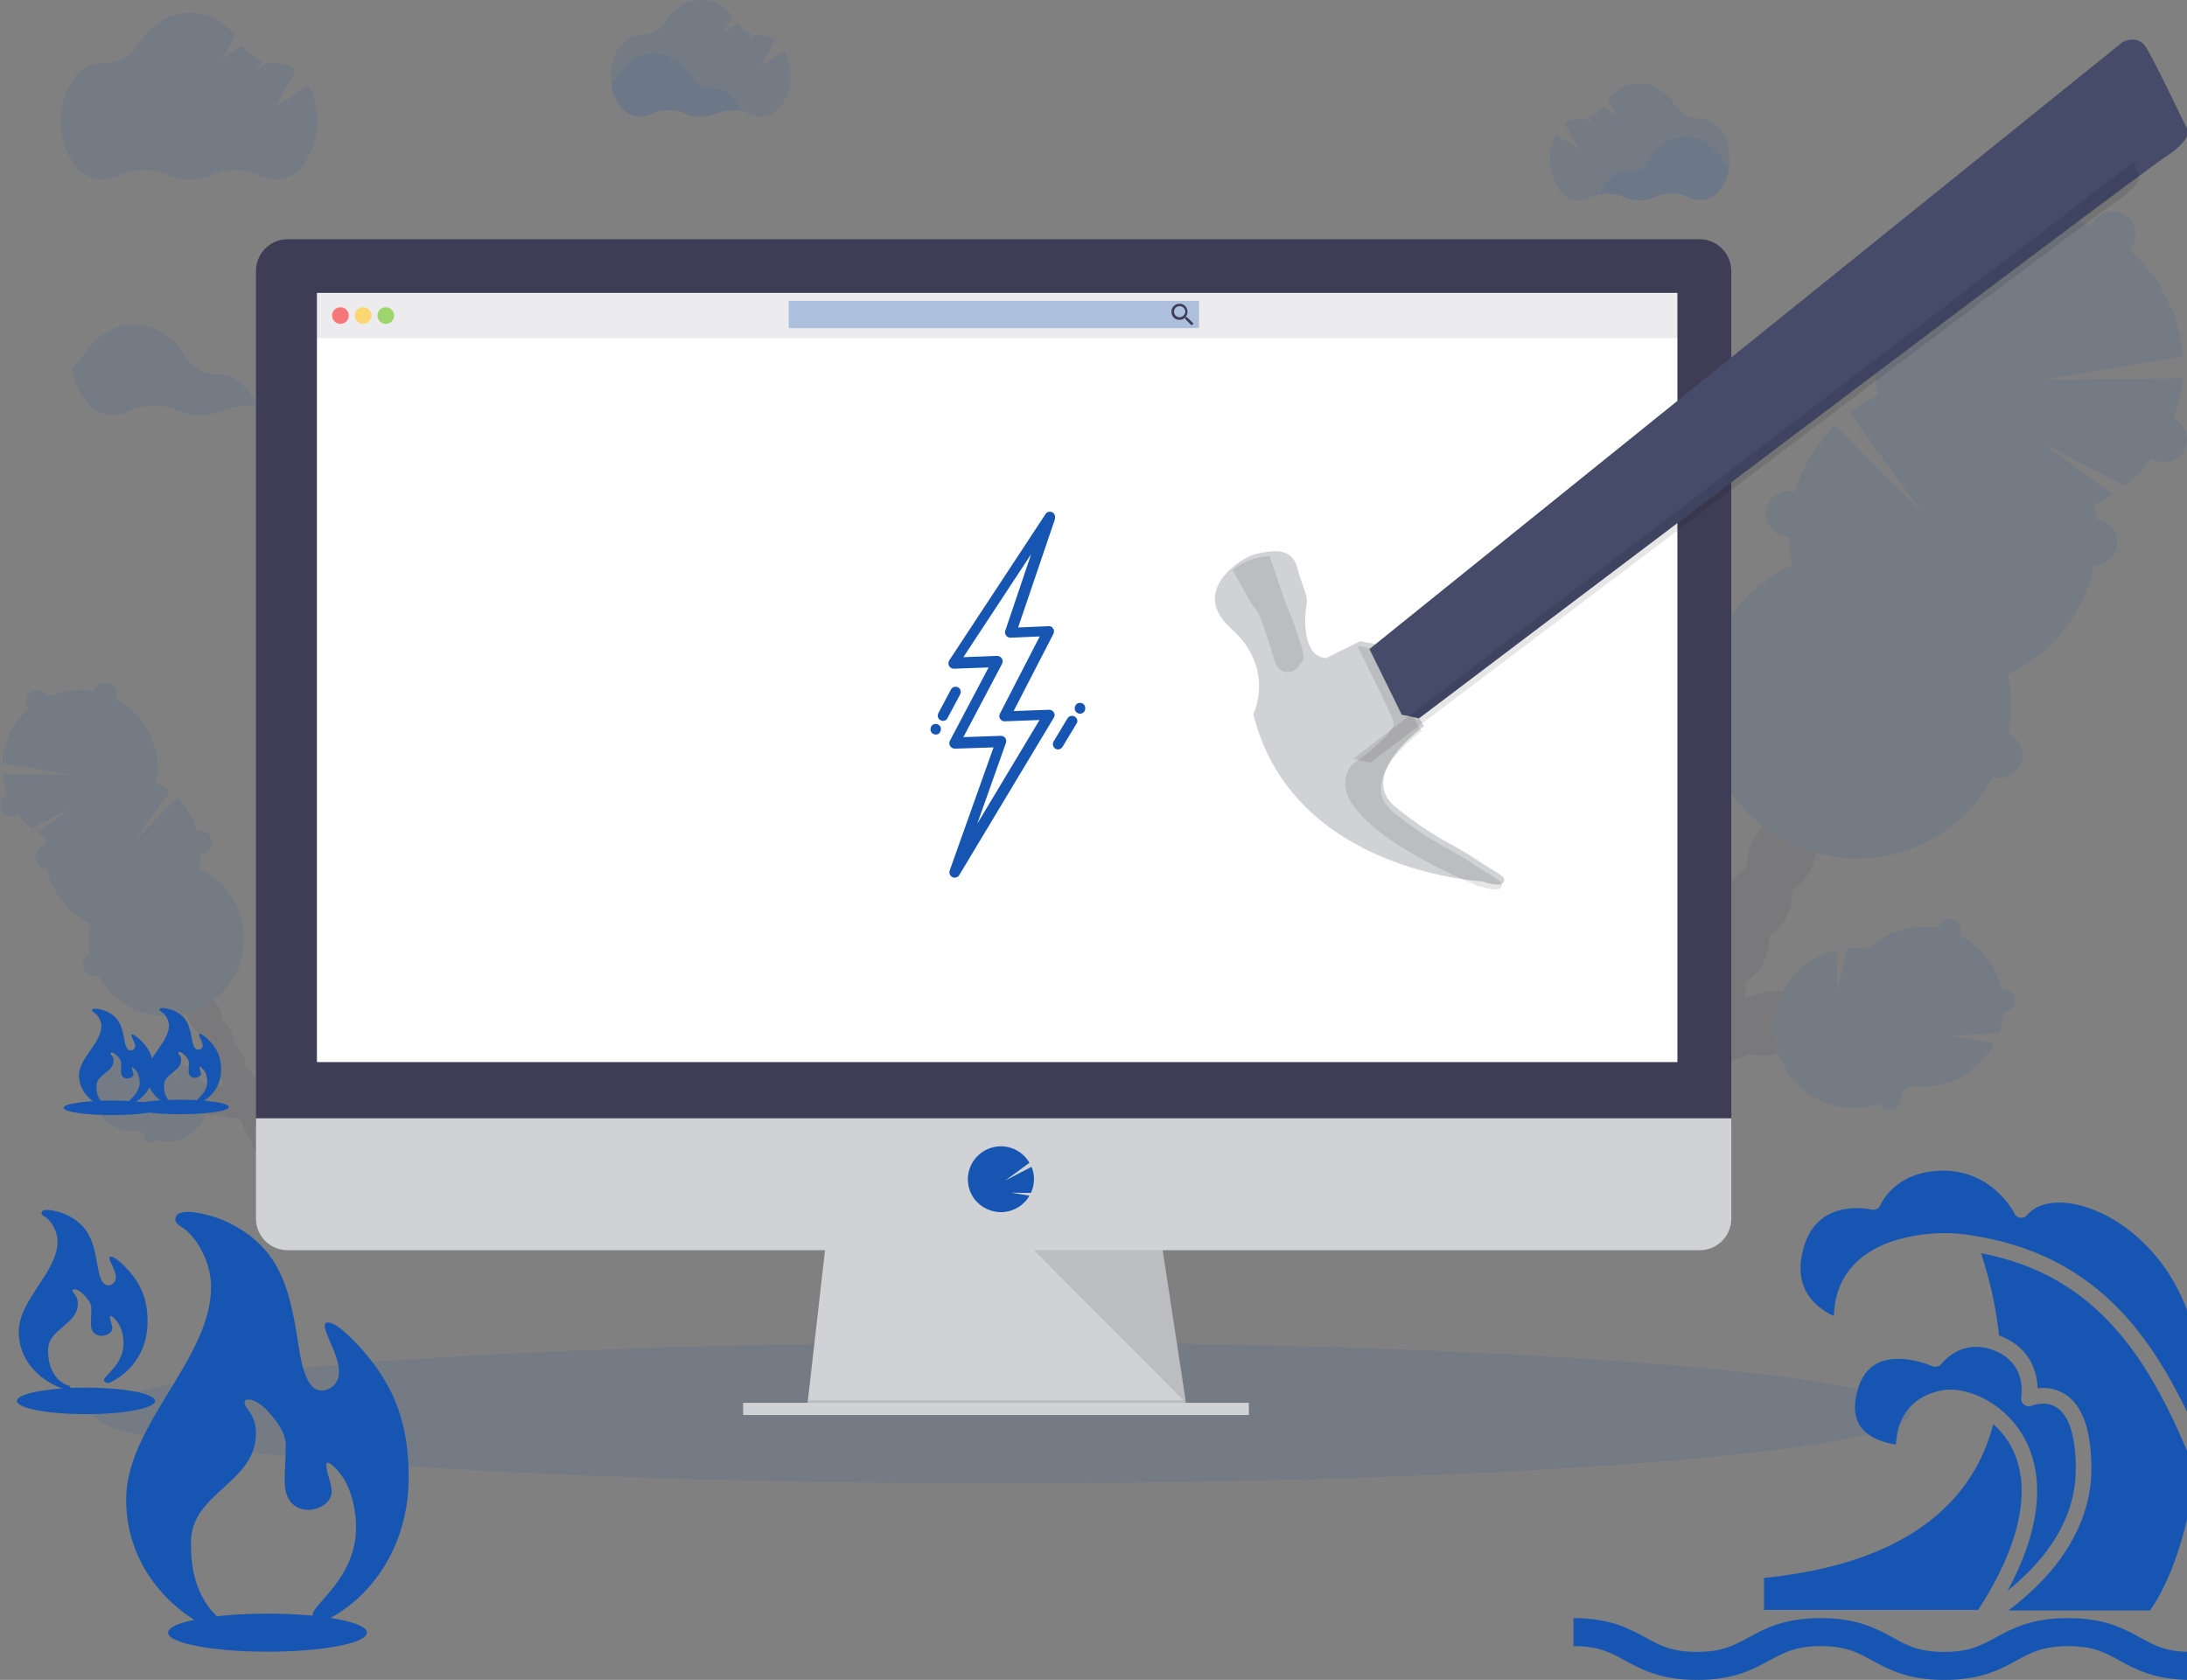 <?xml version="1.0" encoding="utf-8"?>
<!-- Generator: Adobe Illustrator 25.0.1, SVG Export Plug-In . SVG Version: 6.00 Build 0)  -->
<svg version="1.1" id="e7dedc5b-fca6-4313-b5a0-e6297481e8ae"
	 xmlns="http://www.w3.org/2000/svg" xmlns:xlink="http://www.w3.org/1999/xlink" x="0px" y="0px" viewBox="0 0 1022.7 785.8"
	 style="enable-background:new 0 0 1022.7 785.8;" xml:space="preserve">
<rect x="0" y="0" width="1022.7" height="785.8" fill="#808080" stroke="none"/>
<style type="text/css">
	.st0{opacity:0.1;fill:#1656B2;enable-background:new    ;}
	.st1{opacity:0.1;}
	.st2{fill:#3F3D56;}
	.st3{fill:#1656B2;}
	.st4{opacity:0.1;enable-background:new    ;}
	.st5{fill:#D0D2D5;}
	.st6{fill:#FFFFFF;}
	.st7{opacity:0.1;fill:#444053;enable-background:new    ;}
	.st8{opacity:0.3;fill:#1656B2;enable-background:new    ;}
	.st9{opacity:0.8;fill:#FA5959;enable-background:new    ;}
	.st10{opacity:0.8;fill:#FED253;enable-background:new    ;}
	.st11{opacity:0.8;fill:#8CCF4D;enable-background:new    ;}
	.st12{fill:#454B69;}
</style>
<ellipse class="st0" cx="468.6" cy="660.9" rx="425" ry="33"/>
<g class="st1">
	<path class="st2" d="M845,472.8c-2.5-7.7-12.8-11.3-23-7.9c-1.5,0.5-2.9,1.1-4.2,1.8c-0.7-0.2-1.3-0.3-2-0.5
		c0.6-2.2,0.8-4.5,0.6-6.8c7.1-4.8,11.3-12.9,10.9-21.5c7.1-4.8,11.2-12.9,10.9-21.5c3.5-2.3,6.4-5.5,8.2-9.3
		c4.9-9.7,2.9-20.6-4.5-24.4s-17.4,1.1-22.3,10.8c-1.9,3.7-2.9,7.9-2.6,12.1c-7.1,4.8-11.2,12.9-10.9,21.5
		c-7.1,4.8-11.2,12.9-10.9,21.5c-7.1,4.8-11.3,12.9-10.9,21.5c-3.5,2.3-6.4,5.5-8.2,9.3c-0.9,1.8-1.6,3.8-2.1,5.7
		c-1.2-1.8-2.7-3.4-4.4-4.7c-0.2-1.5-0.5-3-1-4.5c-3.3-10.2-12.3-16.4-20-13.8s-11.3,12.8-7.9,23c1.4,4.4,4,8.2,7.6,11.1
		c0.2,1.5,0.5,3,1,4.5c1.9,5.9,5.8,10.5,10.2,12.7c-0.4,1.3-0.7,2.6-0.8,3.9c-4.1,4-6.8,9.2-7.5,14.9c-4.1,4-6.8,9.2-7.5,14.9
		c-2,2-3.7,4.3-5,6.8c-4.9,9.7-2.9,20.6,4.5,24.3s17.4-1.1,22.3-10.8c1.3-2.5,2.1-5.3,2.5-8.1c4.1-4,6.8-9.2,7.5-14.9
		c4.1-4,6.8-9.2,7.5-14.9c4.1-4,6.7-9.2,7.4-14.9c4.1-4,6.8-9.2,7.6-14.9c1.3-1.2,2.4-2.5,3.4-4c4.1,0.8,8.3,0.6,12.3-0.8
		c1.5-0.5,2.9-1.1,4.2-1.8c4.4,1.2,9.1,1,13.4-0.5C841.3,489.5,847.6,480.6,845,472.8z"/>
	<g class="st1">
		<path d="M827.1,442.4c-1,1-2.2,2-3.4,2.8c0.2,2.9-0.2,5.7-1.1,8.4c0.8-1.1,1.5-2.2,2.1-3.4C825.9,447.8,826.7,445.1,827.1,442.4z"
			/>
		<path d="M838,421c-1,1-2.2,2-3.4,2.8c0.2,2.9-0.2,5.7-1.1,8.4c0.8-1.1,1.5-2.2,2.1-3.4C836.8,426.3,837.6,423.7,838,421z"/>
		<path d="M813.3,413c-0.1-1.5,0-2.9,0.2-4.4c-1.9,1.9-3.6,4.1-4.8,6.6c-0.6,1.2-1.1,2.4-1.5,3.7C808.9,416.5,811,414.5,813.3,413z"
			/>
		<path d="M744.4,542.9c0.9-1.2,1.9-2.3,3-3.4c0.2-1.4,0.5-2.7,0.9-4c-0.9,1.2-1.6,2.4-2.3,3.7C745.3,540.4,744.8,541.6,744.4,542.9
			z"/>
		<path d="M752,528c0.9-1.2,1.9-2.3,3-3.4c0.2-1.3,0.4-2.6,0.8-3.9l0,0c-0.8,1.1-1.6,2.3-2.2,3.6C752.9,525.5,752.4,526.7,752,528z"
			/>
		<path d="M816.2,463.9c-1,1-2.2,2-3.4,2.7c0.1,2.3-0.1,4.6-0.6,6.8c0.7,0.1,1.3,0.3,2,0.5c1.4-0.7,2.8-1.4,4.2-1.8
			c10.2-3.3,20.5,0.2,23,7.9c0.6,1.9,0.7,4,0.3,6c3.3-3.9,4.7-8.7,3.3-13.1c-2.5-7.7-12.8-11.3-23-7.9c-1.5,0.5-2.9,1.1-4.2,1.8
			c-0.7-0.2-1.3-0.3-2-0.5C816,465.5,816.1,464.7,816.2,463.9z"/>
		<path d="M740.7,550.4c-0.9,1.2-1.6,2.4-2.3,3.7c-0.6,1.2-1.1,2.5-1.5,3.7c0.9-1.2,1.9-2.4,3-3.4
			C740,553.1,740.3,551.7,740.7,550.4z"/>
		<path d="M802.4,434.5c-0.1-1.5,0-2.9,0.2-4.4c-1.9,1.9-3.6,4.1-4.8,6.6c-0.6,1.2-1.1,2.4-1.5,3.7C798,438,800,436,802.4,434.5z"/>
		<path d="M786.8,522c-0.2,1.5-0.5,3-1,4.4c0.8-1.1,1.5-2.2,2.1-3.4c0.7-1.3,1.2-2.6,1.6-4C788.7,520,787.7,521.1,786.8,522z"/>
		<path d="M771.7,551.8c-0.2,1.5-0.5,3-1,4.4c0.8-1.1,1.5-2.2,2.1-3.4c0.7-1.3,1.2-2.6,1.6-4C773.6,549.9,772.7,550.9,771.7,551.8z"
			/>
		<path d="M779.2,536.9c-0.2,1.5-0.5,3-1,4.4c0.8-1.1,1.5-2.2,2.1-3.4c0.7-1.3,1.2-2.6,1.6-4C781.1,535,780.2,536,779.2,536.9z"/>
		<path d="M794.3,507.1c-0.2,1.5-0.5,2.9-1,4.4c0.8-1.1,1.5-2.2,2.1-3.4c0.7-1.3,1.2-2.7,1.6-4.1
			C796.2,505.1,795.3,506.1,794.3,507.1z"/>
		<path d="M744.9,469.4c7.7-2.5,16.7,3.7,20,13.8c0.5,1.5,0.8,3,1,4.5c1.7,1.3,3.2,2.9,4.4,4.7c0.5-2,1.2-3.9,2.1-5.8
			c0.3-0.7,0.7-1.3,1.1-2c-1.1-1.6-2.5-3-4-4.2c-0.2-1.5-0.5-3-1-4.5c-3.3-10.2-12.3-16.4-20-13.8c-4.4,1.4-7.4,5.4-8.6,10.4
			C741.3,471.1,743,470,744.9,469.4z"/>
		<path d="M780.7,477.4c-0.1-1.5,0-2.9,0.2-4.4c-1.9,1.9-3.6,4.1-4.8,6.6c-0.6,1.2-1.1,2.4-1.5,3.7C776.2,481,778.3,479,780.7,477.4
			z"/>
		<path d="M791.6,455.9c-0.1-1.5,0-2.9,0.2-4.4c-2,1.9-3.6,4.1-4.8,6.6c-0.6,1.2-1.1,2.4-1.5,3.7
			C787.1,459.5,789.2,457.5,791.6,455.9z"/>
		<path d="M764.1,566.7c-0.2,1.5-0.5,3-1,4.4c1.6-2.3,2.9-4.8,3.7-7.5C766,564.8,765.1,565.8,764.1,566.7z"/>
	</g>
	<path class="st2" d="M859.9,373.6c3.5-2.3,6.4-5.5,8.2-9.3c4.9-9.7,2.9-20.6-4.5-24.4s-17.4,1.1-22.3,10.8c-1.9,3.8-2.8,8-2.6,12.2
		c-7.1,4.8-11.2,12.9-10.9,21.5c-3.5,2.3-6.4,5.5-8.2,9.3c-0.6,1.2-1.1,2.4-1.5,3.7c2.6-3.8,6.4-6.6,10.8-8c2.1,6.4,9,10,15.4,7.9
		c0,0,0.1,0,0.1,0c1.5,4.3,1.5,9.1,0,13.4c0.8-1.1,1.5-2.2,2.1-3.4c1.9-3.7,2.8-7.9,2.6-12.1C856.2,390.3,860.3,382.2,859.9,373.6
		L859.9,373.6z"/>
	<path class="st3" d="M979.2,236c3-1.4,5.9-3,8.7-4.8l-32.3-23.6l38,19.6c15.5-12.3,25.3-30.5,27-50.3l-64.6,0.7l64.7-10.8
		C1018,127,983.7,97,944,99.7c-39.7,2.7-69.6,37.1-66.9,76.7c0.2,2.8,0.6,5.7,1.1,8.5c-4.7,2.2-9.1,4.9-13.3,8l33.8,46.9l-40.5-41.1
		c-17.4,17.1-25,41.7-20.2,65.6c-36,16.8-51.6,59.7-34.8,95.7c16.8,36,59.7,51.6,95.7,34.8c30.1-14,46.7-46.8,40.1-79.4
		C969.2,301.4,985.8,268.6,979.2,236L979.2,236z"/>
	<path class="st4" d="M844.3,217.7c-7.3,14.4-9.6,30.9-6.3,46.7c-36,16.8-51.6,59.7-34.8,95.7c16.8,36,59.7,51.6,95.7,34.8
		c30.1-14,46.7-46.8,40.1-79.4C953.2,308.9,848,210.5,844.3,217.7z"/>
	<circle class="st3" cx="925.5" cy="102.7" r="10.7"/>
	<circle class="st3" cx="987.9" cy="109.6" r="10.7"/>
	<circle class="st3" cx="1012" cy="205.6" r="10.7"/>
	<circle class="st3" cx="979.5" cy="253.6" r="10.7"/>
	<circle class="st3" cx="935.1" cy="353.2" r="10.7"/>
	<circle class="st4" cx="935.1" cy="353.2" r="10.7"/>
	<circle class="st3" cx="836.4" cy="240.4" r="10.7"/>
	<circle class="st4" cx="836.4" cy="240.4" r="10.7"/>
	<path class="st4" d="M825,416.2c-7.1-3.6-9.3-13.8-5.1-23.1c-0.2,0.4-0.4,0.8-0.6,1.2c-4.9,9.7-2.9,20.6,4.5,24.4
		s17.4-1.1,22.3-10.8c0.2-0.4,0.4-0.8,0.6-1.2C841.6,415.5,832.1,419.8,825,416.2z"/>
	<path class="st4" d="M814.4,437.1c-7.1-3.6-9.3-13.8-5.1-23.1c-0.2,0.4-0.4,0.8-0.6,1.2c-4.9,9.7-2.9,20.6,4.5,24.4
		s17.4-1.1,22.3-10.8c0.2-0.4,0.4-0.8,0.6-1.2C831,436.4,821.5,440.7,814.4,437.1z"/>
	<path class="st4" d="M803.9,458c-7.1-3.6-9.3-13.8-5.1-23.1c-0.2,0.4-0.4,0.8-0.6,1.2c-4.9,9.7-2.9,20.6,4.5,24.3
		s17.4-1.1,22.3-10.8c0.2-0.4,0.4-0.8,0.6-1.2C820.4,457.3,811,461.6,803.9,458z"/>
	<path class="st4" d="M793.3,478.9c-7.1-3.6-9.3-13.8-5.1-23.1c-0.2,0.4-0.4,0.8-0.6,1.2c-4.9,9.7-2.9,20.6,4.5,24.4
		s17.4-1.1,22.3-10.8c0.2-0.4,0.4-0.8,0.6-1.2C809.9,478.2,800.4,482.4,793.3,478.9z"/>
	<path class="st4" d="M782.8,499.7c-7.1-3.6-9.3-13.8-5.1-23.1c-0.2,0.4-0.4,0.8-0.6,1.2c-4.9,9.7-2.9,20.6,4.5,24.3
		s17.4-1.1,22.3-10.8c0.2-0.4,0.4-0.8,0.6-1.2C799.3,499,789.9,503.3,782.8,499.7z"/>
	<path class="st4" d="M772.2,520.6c-7.1-3.6-9.3-13.8-5.1-23.1c-0.2,0.4-0.4,0.8-0.6,1.2c-4.9,9.7-2.9,20.6,4.5,24.4
		s17.4-1.1,22.4-10.8c0.2-0.4,0.4-0.8,0.6-1.2C788.8,519.9,779.3,524.2,772.2,520.6z"/>
	<path class="st4" d="M761.6,541.5c-7.1-3.6-9.3-13.8-5.1-23.1c-0.2,0.4-0.4,0.8-0.6,1.2c-4.9,9.7-2.9,20.6,4.5,24.3
		s17.4-1.1,22.3-10.8c0.2-0.4,0.4-0.8,0.6-1.2C778.2,540.8,768.8,545.1,761.6,541.5z"/>
	<path class="st4" d="M751.1,562.4c-7.1-3.6-9.3-13.8-5.1-23.1c-0.2,0.4-0.4,0.8-0.6,1.2c-4.9,9.7-2.9,20.6,4.5,24.4
		s17.4-1.1,22.3-10.8c0.2-0.4,0.4-0.8,0.6-1.2C767.7,561.7,758.2,565.9,751.1,562.4z"/>
	<path class="st4" d="M744.1,576.1c-7.1-3.6-9.3-13.8-5.1-23.2c-0.2,0.4-0.4,0.8-0.6,1.2c-4.9,9.7-2.9,20.6,4.5,24.3
		s17.4-1.1,22.3-10.8c0.2-0.4,0.4-0.8,0.6-1.2C760.7,575.4,751.2,579.7,744.1,576.1z"/>
	<path class="st3" d="M934.9,483.2c1.1-3.2,1.8-6.5,2-9.8c2.9,0,5.3-2.4,5.3-5.4c0-2.9-2.4-5.3-5.4-5.3c-0.3,0-0.5,0-0.8,0.1
		c-2.4-11-9.6-20.3-19.6-25.3c1.3-2.6,0.3-5.8-2.4-7.2s-5.8-0.3-7.2,2.4c-0.2,0.4-0.4,0.9-0.5,1.4c-11.9-2.2-24.1,1.5-32.9,9.8
		c-3.2-0.5-6.5-0.6-9.8-0.3l-4.3,19.7l-0.3-19c-20.2,4.4-33,24.4-28.5,44.6c4.4,20.2,24.4,33,44.6,28.5c1.3-0.3,2.7-0.7,4-1.1
		c0.5,0.9,1.3,1.7,2.2,2.2c2.6,1.3,5.8,0.3,7.2-2.3c0.7-1.4,0.8-3.1,0.1-4.5c1.7-1.2,3.3-2.5,4.8-3.9c16,2.6,31.9-5.4,39.3-19.8
		l-20.2-3.4L934.9,483.2z"/>
	<g class="st1">
		<path d="M903.8,492.7c-7.4-9.8-12-21.5-17.2-32.6c-2.1-4.6-4.5-9-7.1-13.4l-3.9-4.6c-0.7,0.6-1.3,1.1-2,1.8
			c-3.2-0.5-6.5-0.6-9.8-0.3l-4.3,19.7l-0.3-19c-20.2,4.4-33,24.4-28.5,44.6c4.4,20.2,24.4,33,44.6,28.5c1.3-0.3,2.7-0.7,4-1.1
			c0.5,0.9,1.3,1.7,2.2,2.2c2.6,1.3,5.8,0.3,7.2-2.3c0.7-1.4,0.8-3.1,0.1-4.5c1.7-1.2,3.3-2.5,4.8-3.9c7.6,1.2,15.5,0.1,22.4-3.3
			C911.3,501.2,907.2,497.2,903.8,492.7z"/>
	</g>
	<path class="st3" d="M772.1,450.5c1.3-2.6,0.3-5.8-2.4-7.2c-0.8-0.4-1.6-0.6-2.4-0.6c-1.5-8-5.6-15.4-11.7-20.8
		c1-3.8,1.4-7.8,1.1-11.7l-19.6-3.4l19.1-1.2c-0.3-1.8-0.8-3.6-1.4-5.3c0.7-0.5,1.3-1.2,1.8-2c1.3-2.6,0.3-5.9-2.4-7.2
		c-1.3-0.7-2.8-0.8-4.2-0.3c-11.9-16.9-35.3-20.9-52.2-8.9c-12.7,9-18.5,24.8-14.6,39.8c-1.2,0.5-2.1,1.4-2.7,2.5
		c-1.3,2.6-0.3,5.8,2.4,7.2c1.4,0.7,3,0.8,4.4,0.2c1.9,3.2,4.3,6.1,7.1,8.6c-2,7.9-1.4,16.2,1.7,23.8l26.3-6.8l-23.5,12.4
		c11,17.5,34.1,22.7,51.6,11.7c9.8-6.2,16.2-16.5,17.3-28C769.6,453.3,771.2,452.2,772.1,450.5z"/>
	<path class="st4" d="M772.1,450.5c1.3-2.6,0.3-5.8-2.4-7.2c-0.8-0.4-1.6-0.6-2.4-0.6c-1.5-8-5.6-15.4-11.7-20.8
		c0.2-0.6,0.3-1.2,0.4-1.9c-0.7,0.5-1.3,1.1-1.9,1.7c-3.5,3.9-5.4,9.1-8.9,13c-4.1,4.6-10.3,7.1-16.5,7.7s-12.4-0.3-18.5-1.5
		c-5.1-1-10.2-2.2-15.3-1.7c-0.5,0-1,0.1-1.5,0.2c0.3,0.3,0.6,0.6,0.9,0.9c-2,7.9-1.4,16.2,1.7,23.8l26.4-6.8l-23.5,12.4
		c11,17.5,34.1,22.7,51.6,11.7c9.8-6.2,16.2-16.5,17.3-28C769.6,453.3,771.2,452.2,772.1,450.5z"/>
</g>
<g class="st1">
	<path class="st2" d="M89.5,511.2c1.3-3.9,6.5-5.7,11.6-4c0.7,0.2,1.4,0.5,2.1,0.9c0.3-0.1,0.7-0.2,1-0.2c-0.3-1.1-0.4-2.3-0.3-3.4
		c-3.6-2.4-5.6-6.5-5.5-10.8c-1.8-1.2-3.2-2.8-4.1-4.7c-1-1.9-1.4-4-1.3-6.1c-1.8-1.2-3.2-2.8-4.1-4.7c-2.5-4.9-1.5-10.4,2.3-12.3
		s8.8,0.5,11.2,5.4c1,1.9,1.4,4,1.3,6.1c3.6,2.4,5.7,6.5,5.5,10.8c3.6,2.4,5.7,6.5,5.5,10.8c3.6,2.4,5.7,6.5,5.5,10.8
		c1.8,1.2,3.2,2.8,4.1,4.7c0.4,0.9,0.8,1.9,1,2.9c0.6-0.9,1.4-1.7,2.2-2.4c0.1-0.8,0.3-1.5,0.5-2.3c1.7-5.1,6.2-8.2,10.1-7
		c3.9,1.2,5.7,6.5,4,11.6c-0.7,2.2-2,4.1-3.8,5.6c-0.1,0.8-0.3,1.5-0.5,2.3c-0.8,2.7-2.6,5-5.1,6.4c0.2,0.7,0.3,1.3,0.4,2
		c1,1,1.9,2.2,2.5,3.4c0.7,1.3,1.1,2.7,1.3,4.1c1,1,1.9,2.2,2.5,3.4c0.7,1.3,1.1,2.7,1.3,4.1c1,1,1.9,2.2,2.5,3.4
		c2.5,4.9,1.5,10.4-2.3,12.3c-3.7,1.9-8.8-0.5-11.2-5.4c-0.7-1.3-1.1-2.7-1.3-4.1c-2.1-2-3.4-4.6-3.8-7.5c-2.1-2-3.4-4.6-3.8-7.5
		c-1-1-1.9-2.2-2.5-3.4c-0.6-1.3-1.1-2.7-1.3-4.1c-1-1-1.9-2.2-2.5-3.4c-0.7-1.3-1.1-2.7-1.3-4.1c-0.6-0.6-1.2-1.3-1.7-2
		c-2.1,0.4-4.2,0.3-6.2-0.4c-0.7-0.2-1.5-0.6-2.1-0.9c-2.2,0.6-4.6,0.5-6.8-0.2C91.3,519.6,88.2,515.1,89.5,511.2z"/>
	<g class="st1">
		<path d="M98.5,495.9c0.5,0.5,1.1,1,1.7,1.4c-0.1,1.4,0.1,2.9,0.6,4.2c-0.4-0.5-0.8-1.1-1.1-1.7C99.1,498.6,98.7,497.3,98.5,495.9z
			"/>
		<path d="M93,485.1c0.5,0.5,1.1,1,1.7,1.4c-0.1,1.4,0.1,2.9,0.6,4.2C94.1,489.1,93.3,487.1,93,485.1z"/>
		<path d="M105.5,481.1c0-0.7,0-1.5-0.1-2.2c1,1,1.8,2.1,2.4,3.3c0.3,0.6,0.6,1.2,0.8,1.9C107.7,482.9,106.7,481.9,105.5,481.1z"/>
		<path d="M140.2,546.5c-0.4-0.6-0.9-1.2-1.5-1.7c-0.1-0.7-0.2-1.3-0.4-2c0.4,0.6,0.8,1.2,1.1,1.9
			C139.7,545.3,140,545.9,140.2,546.5z"/>
		<path d="M136.4,539c-0.4-0.6-0.9-1.2-1.5-1.7c-0.1-0.7-0.2-1.3-0.4-2l0,0C135.3,536.4,135.9,537.7,136.4,539L136.4,539z"/>
		<path d="M104,506.8c0.5,0.5,1.1,1,1.7,1.4c-0.1,1.1,0,2.3,0.3,3.4c-0.3,0.1-0.7,0.1-1,0.2c-0.7-0.4-1.4-0.7-2.1-0.9
			c-5.1-1.7-10.3,0.1-11.6,4c-0.3,1-0.4,2-0.2,3c-1.7-1.8-2.3-4.3-1.7-6.6c1.3-3.9,6.5-5.7,11.6-4c0.7,0.2,1.4,0.5,2.1,0.9
			c0.3-0.1,0.7-0.2,1-0.2C104.1,507.5,104.1,507.1,104,506.8z"/>
		<path d="M142.1,550.3c0.4,0.6,0.8,1.2,1.1,1.9c0.3,0.6,0.6,1.2,0.8,1.9c-0.4-0.6-0.9-1.2-1.5-1.7
			C142.4,551.7,142.3,551,142.1,550.3z"/>
		<path d="M111,491.9c0-0.7,0-1.5-0.1-2.2c1,1,1.8,2.1,2.4,3.3c0.3,0.6,0.6,1.2,0.8,1.9C113.2,493.7,112.2,492.7,111,491.9z"/>
		<path d="M118.9,536c0.1,0.7,0.3,1.5,0.5,2.2c-0.8-1.1-1.5-2.4-1.9-3.8C117.9,535,118.4,535.5,118.9,536z"/>
		<path d="M126.5,551c0.1,0.7,0.3,1.5,0.5,2.2c-0.4-0.5-0.8-1.1-1.1-1.7c-0.3-0.6-0.6-1.3-0.8-2C125.5,550,126,550.6,126.5,551z"/>
		<path d="M122.7,543.5c0.1,0.7,0.3,1.5,0.5,2.2c-0.4-0.5-0.8-1.1-1.1-1.7c-0.3-0.6-0.6-1.3-0.8-2
			C121.7,542.5,122.2,543.1,122.7,543.5z"/>
		<path d="M115.1,528.5c0.1,0.8,0.3,1.5,0.5,2.2c-0.4-0.5-0.7-1.1-1-1.7c-0.3-0.6-0.6-1.3-0.8-2C114.1,527.5,114.6,528,115.1,528.5z
			"/>
		<path d="M139.9,509.5c-3.9-1.3-8.4,1.8-10.1,7c-0.2,0.7-0.4,1.5-0.5,2.3c-0.9,0.7-1.6,1.5-2.2,2.4c-0.2-1-0.6-2-1.1-2.9
			c-0.2-0.3-0.4-0.7-0.6-1c0.6-0.8,1.2-1.5,2-2.1c0.1-0.8,0.3-1.5,0.5-2.3c1.7-5.1,6.2-8.2,10.1-7c2.3,0.9,3.9,2.9,4.3,5.3
			C141.8,510.4,140.9,509.8,139.9,509.5z"/>
		<path d="M121.9,513.5c0-0.7,0-1.5-0.1-2.2c1,1,1.8,2.1,2.4,3.3c0.3,0.6,0.6,1.2,0.8,1.9C124.1,515.3,123.1,514.3,121.9,513.5z"/>
		<path d="M116.4,502.7c0-0.7,0-1.5-0.1-2.2c1,1,1.8,2.1,2.4,3.3c0.3,0.6,0.6,1.2,0.8,1.9C118.7,504.5,117.6,503.5,116.4,502.7z"/>
		<path d="M130.2,558.5c0.1,0.8,0.3,1.5,0.5,2.2c-0.4-0.6-0.8-1.1-1.1-1.7c-0.3-0.6-0.6-1.3-0.8-2
			C129.3,557.6,129.8,558.1,130.2,558.5z"/>
	</g>
	<path class="st2" d="M82,461.3c-1.8-1.2-3.2-2.8-4.1-4.7c-2.5-4.9-1.4-10.4,2.3-12.3s8.8,0.5,11.2,5.4c1,1.9,1.4,4,1.3,6.1
		c3.6,2.4,5.7,6.5,5.5,10.8c1.8,1.2,3.2,2.8,4.1,4.7c0.3,0.6,0.6,1.2,0.8,1.9c-1.3-1.9-3.2-3.3-5.4-4c-1,3.2-4.5,5.1-7.7,4
		c0,0-0.1,0-0.1,0c-0.7,2.2-0.7,4.6,0,6.8c-0.4-0.5-0.7-1.1-1-1.7c-1-1.9-1.4-4-1.3-6.1C83.9,469.7,81.9,465.6,82,461.3L82,461.3z"
		/>
	<path class="st3" d="M21.9,391.9c-1.5-0.7-3-1.5-4.4-2.4l16.3-11.9l-19.1,9.9C6.8,381.2,1.9,372,1.1,362.1l32.5,0.3L1,357
		c1.1-20,18.3-35.3,38.3-34.2s35.3,18.3,34.2,38.3c-0.1,1.7-0.3,3.4-0.7,5.1c2.4,1.1,4.6,2.4,6.7,4l-17,23.6l20.4-20.7
		c8.7,8.6,12.6,21,10.2,33c18.2,8.5,26,30.1,17.6,48.2s-30.1,26-48.2,17.6c-15.2-7.1-23.6-23.6-20.3-40.1
		C27,424.9,18.6,408.3,21.9,391.9L21.9,391.9z"/>
	<path class="st4" d="M89.8,382.7c3.7,7.3,4.8,15.6,3.2,23.5c18.2,8.5,26,30.1,17.6,48.2c-8.5,18.2-30.1,26-48.2,17.6
		c-15.2-7.1-23.6-23.6-20.3-40.1C35,428.6,88,379.1,89.8,382.7z"/>
	<circle class="st3" cx="49" cy="324.8" r="5.4"/>
	<circle class="st3" cx="17.5" cy="328.2" r="5.4"/>
	<circle class="st3" cx="5.4" cy="376.6" r="5.4"/>
	<circle class="st3" cx="21.8" cy="400.8" r="5.4"/>
	<circle class="st3" cx="44.1" cy="451" r="5.4"/>
	<circle class="st4" cx="44.1" cy="451" r="5.4"/>
	<circle class="st3" cx="93.8" cy="394.1" r="5.4"/>
	<circle class="st4" cx="93.8" cy="394.1" r="5.4"/>
	<path class="st4" d="M99.6,482.7c3.6-1.8,4.7-6.9,2.6-11.7c0.1,0.2,0.2,0.4,0.3,0.6c2.5,4.9,1.4,10.4-2.3,12.3s-8.8-0.5-11.2-5.4
		c-0.1-0.2-0.2-0.4-0.3-0.6C91.2,482.4,96,484.5,99.6,482.7z"/>
	<path class="st4" d="M104.9,493.2c3.6-1.8,4.7-6.9,2.6-11.7c0.1,0.2,0.2,0.4,0.3,0.6c2.5,4.9,1.4,10.4-2.3,12.3s-8.8-0.5-11.2-5.4
		c-0.1-0.2-0.2-0.4-0.3-0.6C96.6,492.9,101.3,495.1,104.9,493.2z"/>
	<path class="st4" d="M110.2,503.8c3.6-1.8,4.7-6.9,2.6-11.7c0.1,0.2,0.2,0.4,0.3,0.6c2.5,4.9,1.4,10.4-2.3,12.3s-8.8-0.5-11.2-5.4
		c-0.1-0.2-0.2-0.4-0.3-0.6C101.9,503.4,106.7,505.6,110.2,503.8z"/>
	<path class="st4" d="M115.5,514.3c3.6-1.8,4.7-6.9,2.6-11.7c0.1,0.2,0.2,0.4,0.3,0.6c2.5,4.9,1.4,10.4-2.3,12.3s-8.8-0.5-11.2-5.4
		c-0.1-0.2-0.2-0.4-0.3-0.6C107.2,513.9,112,516.1,115.5,514.3z"/>
	<path class="st4" d="M120.9,524.8c3.6-1.8,4.7-6.9,2.6-11.7c0.1,0.2,0.2,0.4,0.3,0.6c2.5,4.9,1.4,10.4-2.3,12.3s-8.8-0.5-11.2-5.4
		c-0.1-0.2-0.2-0.4-0.3-0.6C112.5,524.4,117.3,526.6,120.9,524.8z"/>
	<path class="st4" d="M126.2,535.3c3.6-1.8,4.7-6.9,2.6-11.7c0.1,0.2,0.2,0.4,0.3,0.6c2.5,4.9,1.4,10.4-2.3,12.3
		c-3.7,1.9-8.8-0.5-11.2-5.4c-0.1-0.2-0.2-0.4-0.3-0.6C117.8,534.9,122.6,537.1,126.2,535.3z"/>
	<path class="st4" d="M131.5,545.8c3.6-1.8,4.7-6.9,2.6-11.7c0.1,0.2,0.2,0.4,0.3,0.6c2.5,4.9,1.4,10.4-2.3,12.3s-8.8-0.5-11.2-5.4
		c-0.1-0.2-0.2-0.4-0.3-0.6C123.2,545.5,127.9,547.6,131.5,545.8z"/>
	<path class="st4" d="M136.8,556.3c3.6-1.8,4.7-6.9,2.6-11.7c0.1,0.2,0.2,0.4,0.3,0.6c2.5,4.9,1.4,10.4-2.3,12.3
		c-3.7,1.9-8.8-0.5-11.2-5.4c-0.1-0.2-0.2-0.4-0.3-0.6C128.5,556,133.2,558.1,136.8,556.3z"/>
	<path class="st4" d="M140.4,563.2c3.6-1.8,4.7-6.9,2.6-11.7c0.1,0.2,0.2,0.4,0.3,0.6c2.5,4.9,1.4,10.4-2.3,12.3
		c-3.7,1.9-8.8-0.5-11.2-5.4c-0.1-0.2-0.2-0.4-0.3-0.6C132,562.9,136.7,565,140.4,563.2z"/>
	<path class="st3" d="M44.2,516.4c-0.6-1.6-0.9-3.2-1-4.9c-1.5,0-2.7-1.2-2.7-2.7c0-1.5,1.2-2.7,2.7-2.7c0.1,0,0.3,0,0.4,0
		c1.2-5.5,4.8-10.2,9.9-12.8c-0.7-1.3-0.1-2.9,1.2-3.6s2.9-0.1,3.6,1.2l0,0c0.1,0.2,0.2,0.5,0.2,0.7c6-1.1,12.2,0.8,16.6,5
		c1.7-0.3,3.3-0.3,5-0.1l2.2,9.9l0.1-9.6c10.1,2.3,16.5,12.5,14.1,22.6C94.1,529.7,84,536,73.9,533.6c-0.5-0.1-1.1-0.3-1.6-0.4
		c-0.3,0.5-0.7,0.8-1.1,1.1c-1.3,0.7-3,0.1-3.6-1.2c-0.4-0.7-0.4-1.5-0.1-2.3c-0.9-0.6-1.7-1.3-2.4-2c-8.1,1.3-16.1-2.7-19.8-10
		l10.1-1.7L44.2,516.4z"/>
	<g class="st1">
		<path d="M59.9,521.3c3.8-5,6.1-10.8,8.7-16.4c1.1-2.3,2.2-4.6,3.6-6.7l2-2.3c0.3,0.3,0.7,0.6,1,0.9c1.7-0.3,3.3-0.3,5-0.1l2.2,9.9
			l0-9.5c10.1,2.3,16.5,12.5,14.1,22.6C94.1,529.7,84,536,73.9,533.6c-0.5-0.1-1.1-0.3-1.6-0.4c-0.3,0.5-0.7,0.8-1.1,1.1
			c-1.3,0.7-3,0.1-3.6-1.2c-0.4-0.7-0.4-1.5-0.1-2.3c-0.9-0.6-1.7-1.3-2.4-2c-3.9,0.6-7.8,0-11.3-1.7
			C56.1,525.5,58.2,523.5,59.9,521.3z"/>
	</g>
	<path class="st3" d="M126.3,500c-0.7-1.3-0.1-2.9,1.2-3.6c0,0,0,0,0,0c0.4-0.2,0.8-0.3,1.2-0.3c0.8-4,2.8-7.7,5.9-10.5
		c-0.5-1.9-0.7-3.9-0.5-5.9l9.9-1.7l-9.6-0.6c0.2-0.9,0.4-1.8,0.7-2.7c-0.4-0.3-0.7-0.6-0.9-1c-0.7-1.3-0.1-3,1.2-3.6
		c0.7-0.3,1.4-0.4,2.1-0.1c1.8-2.5,4.1-4.5,6.9-5.9c9.3-4.7,20.6-1,25.3,8.3c2.1,4.1,2.6,8.8,1.4,13.2c1.4,0.6,2,2.2,1.4,3.5
		c-0.2,0.6-0.7,1.1-1.3,1.3c-0.7,0.4-1.5,0.4-2.2,0.1c-1,1.6-2.2,3.1-3.6,4.3c1,4,0.7,8.2-0.9,12l-13.2-3.5l11.8,6.2
		c-5.5,8.8-17.2,11.5-26,6c-2.9-1.8-5.3-4.4-6.8-7.5c-1-2.1-1.7-4.3-1.9-6.7C127.5,501.4,126.7,500.8,126.3,500z"/>
	<path class="st4" d="M126.3,500c-0.7-1.3-0.1-2.9,1.2-3.6c0,0,0,0,0,0c0.4-0.2,0.8-0.3,1.2-0.3c0.8-4,2.8-7.7,5.9-10.5
		c-0.1-0.3-0.1-0.6-0.2-0.9c0.4,0.3,0.7,0.5,1,0.9c1.8,2,2.7,4.6,4.5,6.6c2.2,2.3,5.2,3.7,8.3,3.9c3.1,0.2,6.3,0,9.3-0.8
		c2.5-0.6,5.1-0.9,7.7-0.8l0.7,0.1l-0.5,0.4c1,4,0.7,8.2-0.9,12l-13.3-3.5l11.8,6.2c-5.5,8.8-17.2,11.5-26,6
		c-2.9-1.8-5.3-4.4-6.8-7.5c-1-2.1-1.7-4.3-1.9-6.7C127.5,501.4,126.7,500.8,126.3,500z"/>
</g>
<path class="st0" d="M346.4,51.9c-4-0.8-8-0.3-11.7,1.3c-4.5,2-9.6,2-14.1,0c-5.3-2.3-11.4-2.2-16.6,0.3c-1.5,0.8-3.1,1.2-4.8,1.2
	c-6.7,0-12.3-6.8-13.5-15.7c1.3-1,2.5-2.2,3.4-3.6C293,29,299.1,25,305.9,25s12.9,4,16.8,10.3c2.4,3.9,6.6,6.2,11.2,6.1h0.2
	C339.4,41.4,344,45.7,346.4,51.9z"/>
<path class="st0" d="M366.8,23.9l-10.9,6.9l6.6-12c-1.9-1.5-4.2-2.3-6.6-2.3h-0.2c-0.8,0-1.5,0-2.2-0.2l-3.7,2.3l1.6-2.9
	c-2.6-0.9-4.9-2.6-6.4-4.8l-6.6,4.1l4.2-7.6c-3.9-4.6-9-7.5-14.8-7.5c-6.9,0-13,4.1-16.9,10.4c-2.4,3.9-6.6,6.2-11.2,6h-0.3
	c-7.6,0-13.7,8.6-13.7,19.2s6.1,19.2,13.7,19.2c1.7,0,3.3-0.4,4.8-1.2c5.2-2.5,11.3-2.7,16.6-0.3c4.5,2,9.6,2,14.1,0
	c5.3-2.3,11.3-2.2,16.4,0.3c1.5,0.8,3.1,1.2,4.7,1.2c7.6,0,13.7-8.6,13.7-19.2C369.7,31.5,368.7,27.5,366.8,23.9z"/>
<path class="st0" d="M120.3,190.4c-5.6-1.1-11.5-0.4-16.8,1.8c-6.4,2.8-13.7,2.8-20.1-0.1c-7.6-3.3-16.2-3.2-23.7,0.5
	c-2.1,1.1-4.4,1.7-6.8,1.7c-9.6,0-17.6-9.7-19.2-22.4c1.9-1.4,3.5-3.2,4.8-5.2c5.6-9.1,14.4-14.9,24.1-14.9s18.4,5.8,24,14.7
	c3.4,5.5,9.5,8.9,16,8.8h0.2C110.5,175.4,117.1,181.5,120.3,190.4z"/>
<path class="st0" d="M144.4,40l-15.5,9.8l9.4-17.1c-2.7-2.1-6-3.3-9.4-3.4h-0.2c-1.1,0-2.2-0.1-3.2-0.2l-5.2,3.4l2.3-4.1
	c-3.7-1.3-6.9-3.8-9.2-7l-9.4,6l5.9-10.9C104.3,9.9,96.9,5.9,88.7,5.9c-9.8,0-18.5,5.8-24.1,14.9c-3.4,5.5-9.5,8.8-16,8.6H48
	c-10.8,0-19.6,12.2-19.6,27.4S37.2,84.1,48,84.1c2.4,0,4.7-0.6,6.8-1.7c7.4-3.6,16.1-3.8,23.7-0.5c6.4,2.9,13.7,2.9,20.1,0.1
	c7.5-3.3,16.1-3.1,23.5,0.4c2.1,1.1,4.4,1.7,6.7,1.7c10.8,0,19.6-12.3,19.6-27.4C148.5,50.9,147.1,45.2,144.4,40z"/>
<path class="st0" d="M748,90.9c4-0.7,8-0.3,11.7,1.3c4.5,2,9.6,2,14.1,0c5.3-2.3,11.4-2.2,16.6,0.3c1.5,0.8,3.1,1.2,4.8,1.2
	c6.7,0,12.3-6.8,13.5-15.7c-1.3-1-2.5-2.2-3.4-3.6c-3.9-6.4-10.1-10.5-16.9-10.5s-12.9,4-16.8,10.3c-2.4,3.9-6.6,6.2-11.2,6.2h-0.2
	C754.9,80.4,750.2,84.7,748,90.9z"/>
<path class="st0" d="M727.5,62.9l10.9,6.9l-6.6-12c1.9-1.5,4.2-2.3,6.6-2.3h0.2c0.8,0,1.5,0,2.2-0.2l3.7,2.3l-1.6-2.9
	c2.6-0.9,4.9-2.6,6.5-4.8l6.6,4.2l-4.2-7.6c3.9-4.6,9-7.5,14.8-7.5c6.8,0,13,4.1,16.9,10.4c2.4,3.9,6.6,6.2,11.2,6h0.4
	c7.6,0,13.7,8.6,13.7,19.2s-6.1,19.1-13.7,19.1c-1.7,0-3.3-0.4-4.8-1.2c-5.2-2.5-11.3-2.7-16.6-0.3c-4.5,2-9.6,2-14.1,0
	c-5.3-2.3-11.3-2.2-16.4,0.3c-1.5,0.8-3.1,1.2-4.7,1.2c-7.6,0-13.7-8.6-13.7-19.1C724.6,70.5,725.6,66.5,727.5,62.9z"/>
<polygon class="st5" points="555.4,661.9 377.2,659.6 377.8,655 386.4,579.6 542.9,579.6 554.4,655 555.3,660.7 "/>
<polygon class="st4" points="555.3,660.7 466.4,660.7 377.2,659.6 377.8,655 554.4,655 "/>
<rect x="347.5" y="656.2" class="st5" width="236.5" height="5.7"/>
<path class="st2" d="M809.6,126.8c0-8.2-6.6-14.9-14.8-14.9H134.5c-8.2,0-14.8,6.7-14.8,14.9c0,0,0,0,0,0v400.2h689.9V126.8z"/>
<path class="st5" d="M119.7,523.1V570c0,8.2,6.6,14.8,14.8,14.8h660.3c8.2,0,14.8-6.6,14.8-14.8v-46.9H119.7z"/>
<rect x="148.2" y="137" class="st6" width="636.2" height="359.8"/>
<path class="st3" d="M468.1,567c4.7,0,9.2-2.2,12.1-5.9l0,0c0.4-0.6,0.8-1.1,1.2-1.8l-8.5-1.4l9.2,0.1c1.8-3.9,1.9-8.3,0.3-12.2
	l-12.3,6.4l11.3-8.3c-4.3-7.4-13.7-9.9-21.1-5.6s-9.9,13.7-5.6,21.1c0.4,0.6,0.8,1.2,1.2,1.8l0,0C458.9,564.8,463.3,567,468.1,567z"
	/>
<polygon class="st4" points="483.5,584.8 554.6,656.2 543.7,584.8 "/>
<rect x="147.7" y="137.1" class="st7" width="636.9" height="21"/>
<path class="st8" d="M369.4,140.7h190.7c0.3,0,0.6,0.3,0.6,0.6v11.6c0,0.3-0.3,0.6-0.6,0.6H369.4c-0.3,0-0.6-0.3-0.6-0.6v-11.6
	C368.9,141,369.1,140.7,369.4,140.7z"/>
<path class="st2" d="M555.1,148.4h-0.5l-0.2-0.1c0.6-0.7,0.9-1.6,0.9-2.5c0-2.1-1.7-3.8-3.8-3.7c-2.1,0-3.8,1.7-3.7,3.8
	c0,2.1,1.7,3.8,3.8,3.7c0.9,0,1.8-0.3,2.5-0.9l0.2,0.1v0.5l2.9,2.9l0.9-0.9L555.1,148.4z M551.6,148.4c-1.5,0-2.6-1.2-2.6-2.6
	c0-1.5,1.2-2.6,2.6-2.6c1.5,0,2.6,1.2,2.7,2.6c0,0,0,0,0,0C554.2,147.2,553,148.4,551.6,148.4C551.6,148.4,551.6,148.4,551.6,148.4
	L551.6,148.4z"/>
<circle class="st9" cx="159.2" cy="147.6" r="3.9"/>
<circle class="st10" cx="169.8" cy="147.6" r="3.9"/>
<circle class="st11" cx="180.4" cy="147.6" r="3.9"/>
<path class="st5" d="M606.5,265.1c2.9,10.8,5.4,13.4,4.4,18.3s-1.9,24.1,9.3,24.4l15.5-7.7l0.5-0.2l6.9,1.4l22.8,38.4
	c0,0-32.3,22.9-12.9,38.2s26.2,16.6,37,23.9c10.8,7.3,14.7,8.1,13.1,10.9c-1.6,2.7-9.6-0.4-9.6-0.4s-0.4,0-1.2-0.1
	c-10.8-0.8-89.1-9.1-106.2-78.1c0,0,10.5-21.3-10.2-39.9c-14.3-12.8-6-23.9,1.9-30c2.5-2,5.3-3.6,8.3-4.7c2.9-0.9,6-1.4,9-1.6
	C599.6,257.5,604.8,258.9,606.5,265.1z"/>
<path class="st4" d="M635.1,302.2l6.9,1.4l22.8,38.4c0,0-32.3,22.9-12.9,38.2s26.2,16.6,37,23.9c10.8,7.3,14.7,8.1,13.1,10.9
	c-1.6,2.7-9.6-0.4-9.6-0.4s-0.4,0-1.2-0.1c-11.3-4.7-77-33.3-59.1-56.7c0,0,21.5-15,19.5-20.5c-1.5-4.3-12.3-25.9-16.7-34.8
	L635.1,302.2z"/>
<path class="st4" d="M593.7,260.1l7,20.7c0,0,11,25.7,8.5,28.3c-0.7,0.8-1.4,1.6-1.9,2.6c-1.9,2.8-5.8,3.5-8.6,1.6
	c-1.2-0.8-2-2-2.4-3.3c-2.3-8-6.9-22.8-8.8-24.6s-8.1-13.2-11.1-18.8c2.5-2,5.3-3.6,8.3-4.7C587.7,260.8,590.7,260.3,593.7,260.1z"
	/>
<path class="st12" d="M1003.4,21.9c3,4.6,12.7,24.6,16.9,33.4l2,4.1c0,0,5.3,4.2-10.1,14.3S663.6,336,663.6,336l-8.1-1.7l-15.1-30.7
	l352.3-284C992.6,19.7,999.5,16,1003.4,21.9z"/>
<path class="st4" d="M997.5,76l2,4.1c0,0,5.3,4.2-10.1,14.3c-15.3,10.1-348.6,262.3-348.6,262.3l-8.1-1.7L997.5,76z"/>
<ellipse class="st3" cx="40.2" cy="655.3" rx="32.3" ry="6.2"/>
<ellipse class="st3" cx="125.1" cy="763.7" rx="46.5" ry="8.9"/>
<path class="st3" d="M103.9,764.4c3.1,1.3,8.5,3.8,8.5-0.9c0-2-1.5-2.1-3-2.6c-5.4-2.1-10-6-13.1-11.1c-5.6-8.8-7-17.7-7-28.3
	c0-23.4,30.4-27.7,30.4-51.1c0-9-5.3-11.6-5.3-14.1c0-1.6,0.5-1.6,2-1.6c5.5,0,13.1,9.7,15.5,14.5c1.3,2.5,1.9,5.3,1.7,8.1
	c0,5.1-0.5,10.4-0.5,15.5c0,19.7,22,14.5,22,5c0-4.4-2.5-8.5-2.5-12.7c0-0.5,0-0.9,0.5-0.9c2.3,0,6.5,5.7,7.6,7.4
	c4,6.5,5.8,15.2,5.8,22.9c0,23.7-20.3,35.8-20.3,40.9c0,0.7,2,5.7,8.3,1.4c20.4-11,36.6-34.8,36.6-65.6c0-24.5-6-42.1-22.1-60.3
	c-2.7-3-11.3-12.3-15.5-12.3c-5.6,0,5,13.6,5,22.8c0.3,4.7-3.1,8.7-7.5,9c-0.3,0-0.7,0-1,0c-8,0-10-18.5-10.9-24.3
	c-4-24.7-8.8-42.5-32-54.1c-7.2-3.6-25.1-8.6-25.1-1.6c0,1.8,1.9,3,3.2,3.7c6.3,4.1,13.5,15.6,13.5,27.9c0,33.7-39.7,64.4-39.7,99.4
	c-0.1,29.4,19.3,53,44.9,62.9L103.9,764.4z"/>
<path class="st3" d="M29.1,649.5c1.4,0.6,3.9,1.6,3.9-0.4c0-0.8-0.7-0.9-1.3-1.1c-2.5-0.9-4.6-2.5-6-4.7c-2.6-3.7-3.2-7.5-3.2-11.9
	c0-9.9,13.9-11.7,13.9-21.6c0-3.8-2.4-4.9-2.4-6c0-0.7,0.2-0.7,0.9-0.7c2.5,0,6,4.1,7,6.1c0.6,1,0.9,2.2,0.8,3.4
	c0,2.2-0.2,4.4-0.2,6.6c0,8.3,10,6.1,10,2.1c0-1.8-1.1-3.6-1.1-5.4c0-0.2,0-0.4,0.2-0.4c1.1,0,2.9,2.4,3.5,3.1
	c1.8,2.7,2.7,6.4,2.7,9.7c0,10-9.2,15.1-9.2,17.3c0,0.3,0.9,2.4,3.8,0.6c9.3-4.7,16.6-14.7,16.6-27.7c0-10.4-2.7-17.8-10.1-25.5
	c-1.2-1.3-5.1-5.2-7-5.2c-2.6,0,2.3,5.7,2.3,9.6c0.1,2-1.4,3.7-3.4,3.8c-0.1,0-0.3,0-0.4,0c-3.6,0-4.5-7.8-5-10.3
	c-1.8-10.4-4-17.9-14.6-22.8c-3.3-1.5-11.4-3.6-11.4-0.7c0,0.7,0.8,1.3,1.4,1.6c2.9,1.7,6.1,6.6,6.1,11.8c0,14.2-18.1,27.2-18.1,42
	C8.6,635.3,17.4,645.2,29.1,649.5L29.1,649.5z"/>
<path class="st3" d="M938.6,673.5c-1.9-2.7-4-5.1-6.5-7.3c-4.7,18.1-14.4,33.1-28.9,44.6c-18.4,14.8-44.8,23.9-78.3,27.3v15H925
	c11.7-18,18.4-34.5,20-49C946.3,692.2,944.2,681.9,938.6,673.5L938.6,673.5z"/>
<path class="st3" d="M970.7,687.1c0-15-3.1-24.9-8.9-28.7c-5.3-3.5-11.5-0.9-11.6-0.9c-1.9,0.8-4-0.1-4.8-1.9
	c-0.3-0.7-0.4-1.4-0.2-2.2c0.1-0.6,2.7-15.5-12.4-21.6c-15.3-6.2-24.5,5.6-24.9,6.1c-1,1.4-2.8,1.8-4.4,1.1
	c-0.1-0.1-15-6.5-25.4-1.4c-4.8,2.4-8,6.8-9.7,13.6c-1.8,7.1-1.1,12.7,2.1,16.7c4.1,5.3,11.6,7.1,16.1,7.8c0.1-2.8,0.6-5.6,1.4-8.4
	c2-6.3,7.1-14.4,19.9-16.9c1.3-0.3,2.7-0.4,4.1-0.4c10.3,0,24.1,6.6,32.6,19.3c6.5,9.7,9.1,22,7.6,35.6c-1.3,12-5.8,25.2-13.4,39.2
	c3.3-2.6,6.4-5.5,9.4-8.4C963.2,720.7,970.7,704.3,970.7,687.1L970.7,687.1z"/>
<path class="st3" d="M926.4,586.2c3.3,10.1,6.9,23.7,8.4,38.5c0.3,0.1,0.6,0.2,0.9,0.3c10.9,4.4,14.9,12.3,16.3,18.1
	c0.5,2.1,0.8,4.2,0.8,6.3c4.6-0.7,9.2,0.4,13.1,2.9c8.1,5.3,12.1,17.1,12.1,34.9c0,19-8.6,37.7-24.8,54c-4.4,4.4-9.1,8.4-14,12.1
	h66.2c3.6-4.9,16.1-24.7,21.3-64.7C1005.6,634.6,980.1,596.5,926.4,586.2L926.4,586.2z"/>
<path class="st3" d="M977.7,565.4c-12.9-4.7-24.3-3.6-29.7,2.9c-1.3,1.6-3.6,1.8-5.1,0.5c-0.4-0.3-0.7-0.7-0.9-1.2
	c-0.4-0.8-10.3-20-33.2-20c-22.8,0-29.4,15.9-29.4,16c-0.7,1.7-2.5,2.6-4.3,2.2c-4.6-1-9.4-0.9-14.1,0.1c-9.3,2.2-15.4,8.6-18,19.3
	c-2.6,10.6-0.3,19.2,6.9,25.5c2.3,2,4.9,3.7,7.7,4.9c0.2-9.9,3.5-18.1,9.8-24.5c15.5-15.8,43.6-14.3,45.3-14.2
	c3,0.1,5.9,0.4,8.8,0.9h0c28.6,4.3,51.5,15.8,70,35.2c13.8,14.5,25.4,33.4,36.9,59.9c0.5-7.3,0.8-14.9,0.8-22.6
	c0-21.7-5.8-41.5-16.8-57.2C1003.2,580.1,990.9,570.2,977.7,565.4L977.7,565.4z"/>
<path class="st3" d="M80.6,517.7c0.8,0.3,2.2,0.9,2.2-0.2c0-0.5-0.4-0.5-0.8-0.6c-1.4-0.5-2.6-1.4-3.5-2.6c-1.5-2.1-1.8-4.1-1.8-6.6
	c0-5.5,8-6.4,8-11.9c0-2.1-1.4-2.7-1.4-3.3c0-0.4,0.1-0.4,0.5-0.4c1.5,0,3.5,2.3,4.1,3.4c0.3,0.6,0.5,1.2,0.4,1.9
	c0,1.2-0.1,2.4-0.1,3.6c0,4.6,5.8,3.4,5.8,1.2c0-1-0.7-2-0.7-3c0-0.1,0-0.2,0.1-0.2c0.6,0,1.7,1.3,2,1.7c1.1,1.5,1.5,3.5,1.5,5.3
	c0,5.5-5.4,8.3-5.4,9.5c0,0.2,0.5,1.3,2.2,0.3c5.4-2.6,9.7-8.1,9.7-15.3c0-5.7-1.6-9.8-5.8-14c-0.7-0.7-3-2.9-4.1-2.9
	c-1.5,0,1.3,3.2,1.3,5.3c0.1,1.1-0.8,2-2,2.1c-0.1,0-0.2,0-0.3,0c-2.1,0-2.6-4.3-2.9-5.7c-1.1-5.7-2.3-9.9-8.4-12.6
	c-1.9-0.8-6.6-2-6.6-0.4c0,0.4,0.5,0.7,0.8,0.9c1.7,1,3.6,3.6,3.6,6.5c0,7.8-10.5,15-10.5,23.1C68.7,509.8,73.9,515.3,80.6,517.7
	L80.6,517.7z"/>
<ellipse class="st3" cx="84.2" cy="517.8" rx="22.8" ry="3.4"/>
<path class="st3" d="M967,756.9c-17.1,0-26,4.8-33.8,9.1c-6.9,3.7-12.3,6.7-24,6.7c-11.8,0-17.2-2.9-24-6.7
	c-7.8-4.2-16.6-9.1-33.8-9.1c-17.1,0-26,4.8-33.8,9.1c-6.9,3.7-12.3,6.7-24,6.7c-11.8,0-17.2-2.9-24-6.7c-7.8-4.2-16.7-9.1-33.8-9.1
	V770c11.8,0,17.2,2.9,24,6.7c7.8,4.2,16.6,9.1,33.8,9.1c17.1,0,26-4.8,33.8-9.1c6.9-3.7,12.3-6.7,24-6.7c11.8,0,17.2,2.9,24,6.7
	c7.8,4.2,16.6,9.1,33.8,9.1c17.1,0,26-4.8,33.8-9.1c6.9-3.7,12.3-6.7,24-6.7c11.8,0,17.2,2.9,24,6.7c7.8,4.2,16.6,9.1,33.8,9.1
	v-13.1c-11.8,0-17.2-2.9-24-6.7C993,761.7,984.2,756.9,967,756.9z"/>
<path class="st3" d="M49,518c0.8,0.3,2.2,0.9,2.2-0.2c0-0.5-0.4-0.5-0.8-0.6c-1.4-0.5-2.6-1.4-3.5-2.6c-1.5-2.1-1.8-4.1-1.8-6.6
	c0-5.5,8-6.4,8-11.9c0-2.1-1.4-2.7-1.4-3.3c0-0.4,0.1-0.4,0.5-0.4c1.5,0,3.5,2.3,4.1,3.4c0.3,0.6,0.5,1.2,0.4,1.9
	c0,1.2-0.1,2.4-0.1,3.6c0,4.6,5.8,3.4,5.8,1.2c0-1-0.7-2-0.7-3c0-0.1,0-0.2,0.1-0.2c0.6,0,1.7,1.3,2,1.7c1.1,1.5,1.5,3.5,1.5,5.3
	c0,5.5-5.4,8.3-5.4,9.5c0,0.2,0.5,1.3,2.2,0.3c5.4-2.6,9.7-8.1,9.7-15.3c0-5.7-1.6-9.8-5.8-14c-0.7-0.7-3-2.9-4.1-2.9
	c-1.5,0,1.3,3.2,1.3,5.3c0.1,1.1-0.8,2-2,2.1c-0.1,0-0.2,0-0.3,0c-2.1,0-2.6-4.3-2.9-5.7c-1.1-5.7-2.3-9.9-8.4-12.6
	c-1.9-0.8-6.6-2-6.6-0.4c0,0.4,0.5,0.7,0.8,0.9c1.7,1,3.6,3.6,3.6,6.5c0,7.8-10.5,15-10.5,23.1C37.1,510.2,42.2,515.7,49,518L49,518
	z"/>
<ellipse class="st3" cx="52.5" cy="518.2" rx="22.8" ry="3.4"/>
<g>
	<g>
		<path class="st3" d="M448,321.5c-1.2-0.6-2.7-0.2-3.3,1l-5.9,11.1c-0.6,1.2-0.2,2.7,1,3.3c0.8,0.4,1.7,0.4,2.4,0
			c0.4-0.2,0.7-0.6,0.9-1l5.9-11.1C449.6,323.6,449.2,322.1,448,321.5z"/>
	</g>
</g>
<g>
	<g>
		<path class="st3" d="M438.7,338.9c-1.2-0.6-2.7-0.2-3.3,1l0,0.1c-0.6,1.2-0.2,2.7,1,3.3c0.8,0.4,1.7,0.4,2.4,0
			c0.4-0.2,0.7-0.6,0.9-1l0-0.1C440.4,341,439.9,339.5,438.7,338.9z"/>
	</g>
</g>
<g>
	<g>
		<path class="st3" d="M492,239.6c-1.1-0.5-2.5-0.2-3.1,0.9l-45,68.4c-0.5,0.8-0.5,1.8-0.1,2.6c0.5,0.8,1.3,1.3,2.2,1.3l16.3-0.6
			l-18.1,34.3c-0.4,0.8-0.4,1.7,0.1,2.5c0.5,0.7,1.3,1.2,2.2,1.2l18.1-0.6l-20.5,57.6c-0.4,1.2,0.1,2.5,1.3,3.1
			c0.8,0.4,1.6,0.3,2.3-0.1c0.4-0.2,0.7-0.5,0.9-0.9l44.2-73.6c0.5-0.8,0.5-1.7,0-2.5c-0.5-0.8-1.3-1.2-2.2-1.2l-16.6,0.6l18.6-36.1
			c0.4-0.8,0.4-1.7-0.1-2.5s-1.3-1.2-2.2-1.1l-14.2,0.6l17.2-50.6C493.6,241.4,493.1,240.1,492,239.6z M470.1,295
			c-0.3,0.8-0.1,1.6,0.4,2.3c0.5,0.7,1.3,1,2.1,1l13.6-0.6l-18.6,36.1c-0.4,0.8-0.4,1.7,0.1,2.5c0.5,0.7,1.3,1.2,2.2,1.1l16.2-0.6
			L457,385.3l13.4-37.8c0.3-0.8,0.1-1.6-0.3-2.3c-0.5-0.7-1.3-1-2.1-1l-17.5,0.6l18.1-34.3c0.4-0.8,0.4-1.7-0.1-2.5
			c-0.5-0.7-1.3-1.2-2.2-1.2l-15.8,0.6l31.7-48.2L470.1,295z"/>
	</g>
</g>
<g>
	<g>
		<path class="st3" d="M506.3,329.1c-1.2-0.7-2.7-0.3-3.4,0.9l0,0.1c-0.7,1.2-0.3,2.7,0.9,3.4c0.8,0.5,1.8,0.5,2.5,0
			c0.4-0.2,0.7-0.5,0.9-0.9l0-0.1C507.8,331.3,507.5,329.8,506.3,329.1z"/>
	</g>
</g>
<g>
	<g>
		<path class="st3" d="M502.6,335.2c-1.2-0.7-2.7-0.3-3.4,0.8l-6.5,10.8c-0.7,1.2-0.3,2.7,0.8,3.4c0.8,0.5,1.8,0.5,2.5,0
			c0.4-0.2,0.7-0.5,0.9-0.9l6.5-10.8C504.2,337.5,503.8,335.9,502.6,335.2z"/>
	</g>
</g>
</svg>
